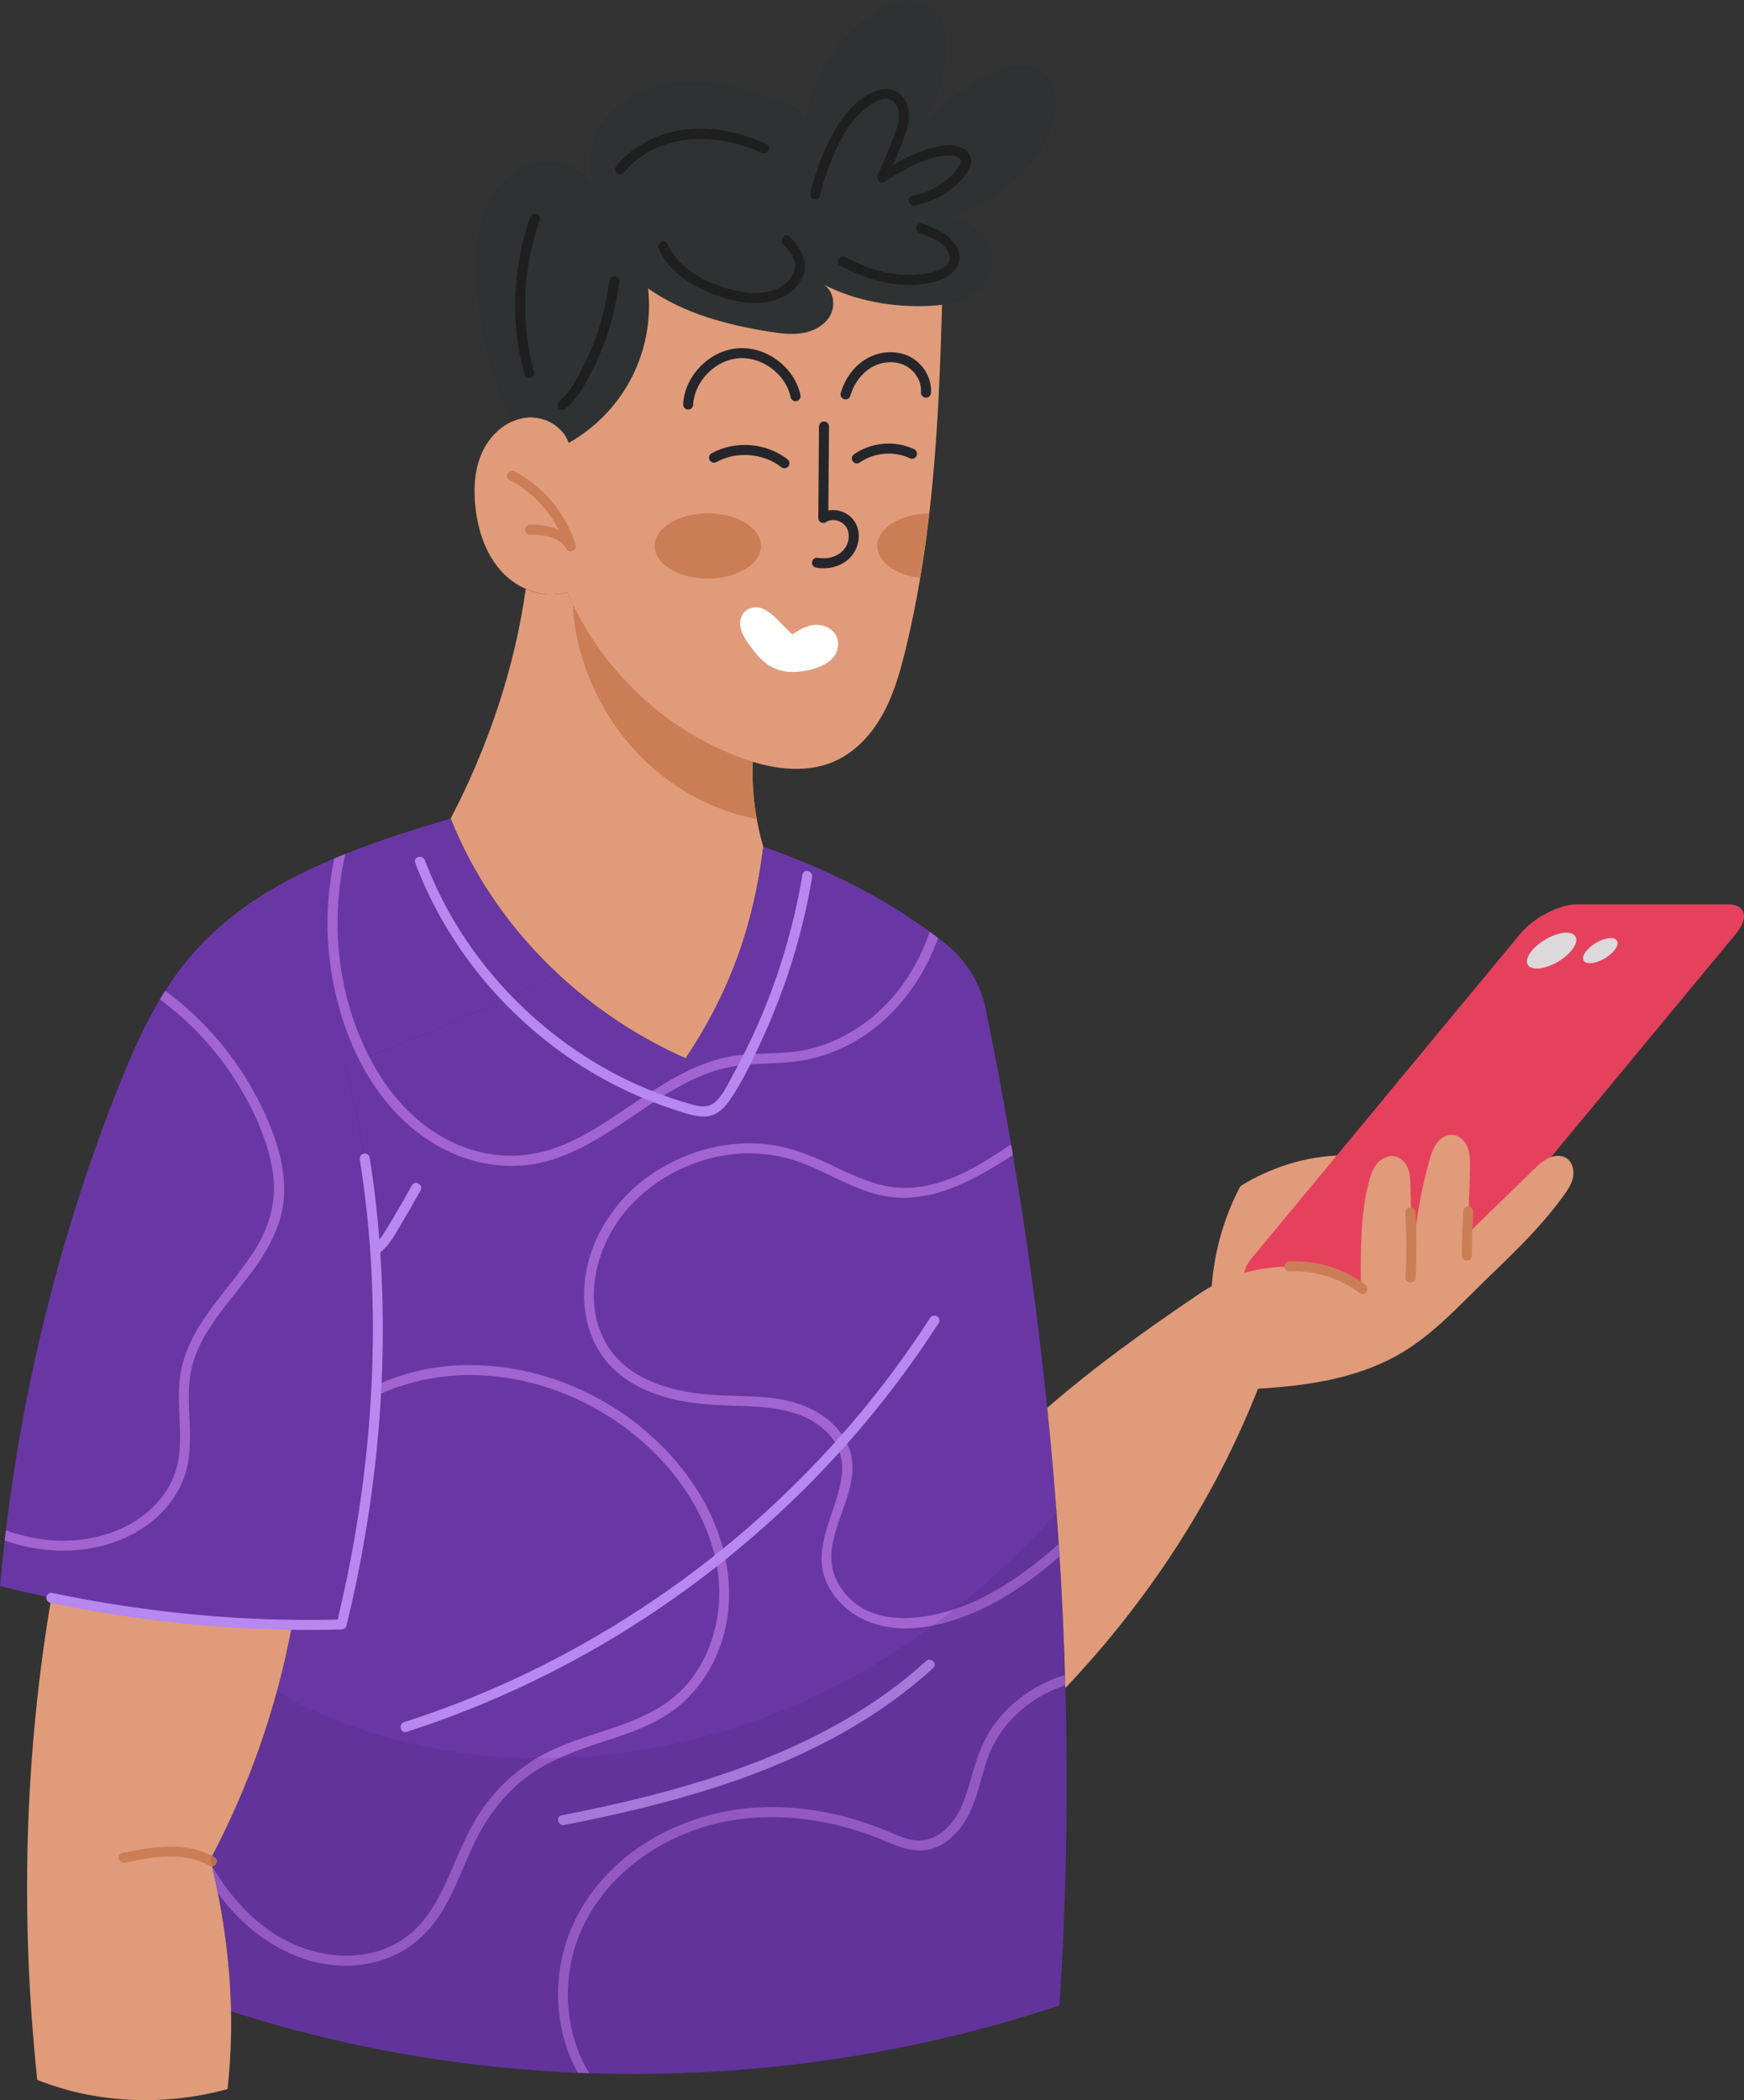 <?xml version="1.0" encoding="utf-8"?>
<svg xmlns="http://www.w3.org/2000/svg" fill="none" height="100%" overflow="visible" preserveAspectRatio="none" style="display: block;" viewBox="0 0 147 177" width="100%">
<rect x="0" y="0" width="147" height="177" fill="#333333" stroke="none"/>
<g id="Group">
<g id="Group_2">
<path d="M79.512 21.18C79.343 28.547 79.174 35.965 78.331 43.264C78.128 45.087 77.867 46.902 77.562 48.707C77.225 50.741 76.812 52.766 76.322 54.775C75.866 56.649 75.334 58.522 74.398 60.21C73.469 61.889 72.094 63.391 70.33 64.168C67.773 65.29 64.785 64.767 62.178 63.78C54.448 60.86 48.364 53.94 46.464 45.906C45.038 39.881 45.958 33.484 46.937 27.374C51.224 23.517 56.6 20.134 62.287 19.163C67.975 18.192 74.187 18.968 79.512 21.18Z" fill="#E09B7A" id="Vector"/>
<path d="M48.119 49.8C46.194 50.561 43.892 49.818 42.441 48.341C40.99 46.864 40.29 44.786 40.069 42.727C39.895 41.113 40.001 39.423 40.714 37.965C41.428 36.506 42.831 35.321 44.449 35.182C46.066 35.043 47.788 36.161 48.044 37.764C48.663 41.61 48.974 46 48.119 49.8Z" fill="#E09B7A" id="Vector_2"/>
<path d="M64.339 71.366C63.512 78.151 61.386 83.838 57.791 89.197C48.938 85.281 41.546 77.973 37.985 68.986C41.099 63.036 43.385 56.328 44.314 49.635C45.42 50.117 46.66 50.26 47.8 49.905C47.951 50.26 48.112 50.606 48.289 50.952C51.09 56.757 56.129 61.492 62.179 63.778C62.593 63.939 63.023 64.083 63.453 64.209C63.386 65.829 63.495 67.45 63.791 69.036C63.925 69.822 64.111 70.599 64.339 71.366Z" fill="#E09B7A" id="Vector_3"/>
<g id="Group_3">
<path d="M69.454 35.943C69.434 38.514 69.413 41.084 69.394 43.654C70.132 43.148 71.26 43.469 71.715 44.241C72.17 45.011 71.97 46.07 71.345 46.71C70.719 47.351 69.747 47.585 68.866 47.427" id="Vector_4" stroke="#25262B" stroke-linecap="round" stroke-linejoin="round" stroke-miterlimit="10" stroke-width="0.844"/>
<path d="M72.222 38.637C73.555 37.698 75.398 37.541 76.872 38.24" id="Vector_5" stroke="#25262B" stroke-linecap="round" stroke-linejoin="round" stroke-miterlimit="10" stroke-width="0.844"/>
<path d="M66.119 39.043C64.463 37.747 62.023 37.554 60.184 38.572" id="Vector_6" stroke="#25262B" stroke-linecap="round" stroke-linejoin="round" stroke-miterlimit="10" stroke-width="0.844"/>
<path d="M78.047 33.095C78.14 31.983 77.432 30.879 76.425 30.401C75.417 29.924 74.177 30.045 73.219 30.616C72.261 31.187 71.582 32.167 71.269 33.238" id="Vector_7" stroke="#25262B" stroke-linecap="round" stroke-linejoin="round" stroke-miterlimit="10" stroke-width="0.844"/>
<path d="M67.058 33.393C66.604 31.243 64.416 29.604 62.224 29.774C60.033 29.944 58.122 31.898 58.003 34.093" id="Vector_8" stroke="#25262B" stroke-linecap="round" stroke-linejoin="round" stroke-miterlimit="10" stroke-width="0.844"/>
</g>
<path d="M70.632 54.116C70.564 53.33 69.902 52.801 69.157 52.687C68.271 52.551 67.485 52.998 66.774 53.474C66.332 53.031 65.891 52.587 65.447 52.145C64.91 51.61 64.274 51.078 63.462 51.21C62.718 51.33 62.306 52.009 62.395 52.732C62.486 53.459 63.003 54.148 63.431 54.72C63.871 55.307 64.385 55.856 65.037 56.208C65.771 56.604 66.609 56.694 67.428 56.599C68.767 56.445 70.782 55.837 70.632 54.116Z" fill="white" id="Vector_9"/>
<g id="Group_4">
<g id="Group_5">
<path d="M55.176 46.014C55.176 47.534 57.184 48.765 59.661 48.765C62.138 48.765 64.146 47.533 64.146 46.014C64.146 44.495 62.138 43.263 59.661 43.263C57.184 43.263 55.176 44.495 55.176 46.014Z" fill="#CB7E55" id="Vector_10"/>
<path d="M78.33 43.265C78.127 45.088 77.866 46.902 77.561 48.708C75.494 48.463 73.941 47.349 73.941 46.016C73.942 44.522 75.891 43.298 78.33 43.265Z" fill="#CB7E55" id="Vector_11"/>
</g>
<g id="Group_6">
<path d="M48.523 45.943C47.716 43.286 45.833 41.006 43.364 39.731C42.881 39.483 42.454 40.21 42.938 40.46C44.726 41.383 46.178 42.863 47.084 44.642C46.349 44.318 45.494 44.216 44.682 44.225C44.14 44.232 44.138 45.075 44.682 45.069C45.799 45.056 47.125 45.207 47.752 46.267C47.99 46.673 48.664 46.409 48.523 45.943Z" fill="#CB7E55" id="Vector_12"/>
<path d="M63.452 64.21C63.022 64.083 62.591 63.94 62.178 63.779C56.128 61.492 51.089 56.758 48.288 50.952C48.389 54.142 49.528 57.366 51.123 60.05C52.989 63.163 55.715 65.738 58.955 67.375C60.482 68.143 62.111 68.709 63.791 69.037C63.494 67.45 63.385 65.83 63.452 64.21Z" fill="#CB7E55" id="Vector_13"/>
</g>
</g>
<path d="M88.912 9.677C88.558 11.753 87.352 13.618 85.79 15.028C84.229 16.437 82.305 17.543 80.338 18.311C81.309 18.539 82.22 19.037 82.853 19.804C83.486 20.563 83.807 21.61 83.613 22.58C83.385 23.66 82.558 24.546 81.579 25.044C80.601 25.551 79.478 25.719 78.381 25.778C75.31 25.93 72.085 25.373 69.36 23.947C70.212 24.411 70.448 25.61 70.035 26.479C69.613 27.34 68.685 27.88 67.74 28.057C66.794 28.234 65.824 28.108 64.871 27.956C61.25 27.382 57.63 26.419 54.626 24.309C54.921 26.959 54.39 29.702 53.124 32.048C51.934 34.259 50.111 36.107 47.934 37.331C47.47 35.964 45.917 35.053 44.448 35.179C44.001 35.221 43.562 35.347 43.149 35.533C41.377 31.837 40.338 27.795 40.119 23.702C40.018 21.761 40.102 19.761 40.794 17.929C41.486 16.106 42.862 14.469 44.702 13.828C46.55 13.187 48.87 13.845 49.934 15.482C49.14 13.237 50.086 10.613 51.866 9.034C53.655 7.456 56.128 6.832 58.508 6.883C60.888 6.941 63.209 7.617 65.461 8.393C66.407 8.714 67.538 9.102 67.892 10.031C68.432 6.57 70.407 3.355 73.251 1.305C74.035 0.739 74.897 0.25 75.85 0.073C76.804 -0.113 77.85 0.047 78.593 0.664C79.631 1.516 79.867 3.002 79.799 4.343C79.673 6.858 78.753 9.364 77.124 11.28C78.837 9.119 81.048 7.356 83.537 6.175C84.879 5.534 86.576 5.095 87.79 5.956C88.905 6.749 89.141 8.327 88.912 9.677Z" fill="#2F3233" id="Vector_14"/>
<g id="Group_7">
<path d="M51.356 23.688C51.128 25.516 50.666 27.313 49.994 29.028C49.659 29.883 49.265 30.715 48.822 31.52C48.384 32.318 47.924 33.203 47.172 33.748C46.737 34.065 47.158 34.797 47.598 34.477C48.36 33.923 48.858 33.154 49.324 32.347C49.835 31.462 50.28 30.54 50.669 29.594C51.448 27.701 51.946 25.717 52.199 23.688C52.267 23.151 51.422 23.155 51.356 23.688Z" fill="#1F1F1F" id="Vector_15"/>
<path d="M44.687 18.309C43.192 22.562 43.025 27.209 44.193 31.562C44.333 32.086 45.147 31.864 45.006 31.338C43.875 27.122 44.053 22.651 45.5 18.534C45.68 18.02 44.865 17.799 44.687 18.309Z" fill="#1F1F1F" id="Vector_16"/>
<path d="M66.592 19.956C66.222 19.557 65.626 20.154 65.995 20.552C66.431 21.023 66.944 21.551 67.014 22.222C67.075 22.797 66.76 23.358 66.362 23.748C65.373 24.715 63.827 24.82 62.533 24.59C60.077 24.153 57.35 22.932 56.253 20.554C56.026 20.061 55.298 20.49 55.524 20.98C56.189 22.421 57.42 23.494 58.817 24.207C60.251 24.939 61.927 25.505 63.548 25.535C65.021 25.562 66.598 25.05 67.431 23.763C68.34 22.356 67.597 21.039 66.592 19.956Z" fill="#1F1F1F" id="Vector_17"/>
<path d="M80.777 21.12C80.324 19.849 78.888 19.24 77.716 18.835C77.201 18.657 76.98 19.472 77.491 19.648C78.386 19.957 79.739 20.454 80.011 21.49C80.324 22.681 78.423 23.012 77.633 23.112C75.423 23.393 73.2 22.713 71.27 21.675C70.791 21.418 70.365 22.146 70.844 22.404C73.29 23.718 76.227 24.498 78.967 23.693C80.103 23.359 81.246 22.438 80.777 21.12Z" fill="#1F1F1F" id="Vector_18"/>
<path d="M81.492 12.73C80.622 11.859 78.894 12.329 77.891 12.664C76.975 12.97 76.116 13.404 75.283 13.886C75.484 13.421 75.678 12.951 75.862 12.479C76.203 11.603 76.624 10.661 76.615 9.703C76.608 9.011 76.344 8.306 75.793 7.868C75.152 7.359 74.332 7.436 73.62 7.745C72.144 8.383 71.074 9.722 70.301 11.089C69.386 12.705 68.734 14.482 68.296 16.283C68.167 16.81 68.981 17.035 69.109 16.508C69.475 15.008 69.989 13.547 70.682 12.167C71.263 11.01 71.986 9.868 73.028 9.073C73.535 8.686 74.349 8.14 75.015 8.383C75.72 8.641 75.84 9.537 75.731 10.175C75.6 10.953 75.263 11.712 74.975 12.442C74.669 13.218 74.334 13.982 73.978 14.736C73.81 15.091 74.17 15.558 74.555 15.314C75.407 14.774 76.273 14.248 77.196 13.837C78.155 13.411 79.343 12.974 80.409 13.142C81.879 13.375 80.067 14.979 79.558 15.351C78.764 15.931 77.864 16.314 76.903 16.512C76.372 16.622 76.597 17.436 77.128 17.326C78.361 17.072 79.505 16.515 80.466 15.702C81.227 15.058 82.479 13.72 81.492 12.73Z" fill="#1F1F1F" id="Vector_19"/>
<path d="M64.615 12.152C62.408 11.133 59.975 10.595 57.546 10.95C55.402 11.262 53.36 12.3 51.954 13.963C51.605 14.376 52.199 14.975 52.55 14.56C55.456 11.124 60.365 11.113 64.189 12.881C64.68 13.108 65.109 12.38 64.615 12.152Z" fill="#1F1F1F" id="Vector_20"/>
</g>
</g>
<path d="M89.301 169.022C76.55 173.25 63.065 175.174 49.672 174.727C49.343 174.718 49.022 174.71 48.701 174.693C38.786 174.279 28.929 172.558 19.469 169.512C19.41 166.178 19.022 162.845 18.363 159.554C18.177 158.6 17.975 157.664 17.73 156.727V156.702C20.127 152.203 22.009 147.444 23.342 142.532C23.849 140.693 24.279 138.828 24.625 136.946C26.009 136.962 27.401 136.955 28.794 136.912C29.14 135.486 29.46 134.051 29.748 132.609C29.832 132.237 29.899 131.857 29.967 131.486C30.237 130.119 30.473 128.752 30.676 127.376C30.802 126.575 30.912 125.765 31.013 124.955C31.115 124.195 31.199 123.436 31.283 122.676C31.376 121.79 31.46 120.913 31.528 120.027C31.587 119.242 31.646 118.448 31.688 117.655C31.714 117.343 31.73 117.031 31.747 116.719C31.823 115.149 31.857 113.58 31.857 112.01C31.857 111.335 31.848 110.66 31.831 109.985C31.831 109.858 31.831 109.731 31.823 109.614C31.806 108.913 31.78 108.221 31.746 107.521C31.73 107.132 31.712 106.744 31.688 106.364C31.662 105.942 31.637 105.52 31.603 105.107C31.569 104.583 31.527 104.068 31.477 103.546C31.444 103.208 31.418 102.879 31.376 102.542C31.351 102.288 31.325 102.044 31.3 101.79C31.258 101.385 31.207 100.972 31.156 100.567C31.072 99.833 30.97 99.098 30.853 98.373C30.768 97.774 30.676 97.183 30.566 96.584C30.414 95.664 30.237 94.745 30.043 93.833C29.907 93.175 29.764 92.517 29.604 91.859C29.595 91.808 29.587 91.757 29.57 91.707C29.418 91.049 29.249 90.399 29.081 89.749C29.477 89.605 29.874 89.462 30.27 89.318C30.541 89.217 30.819 89.116 31.089 89.023C32.017 88.677 32.945 88.314 33.873 87.951C34.557 87.681 35.249 87.403 35.932 87.116C36.051 87.065 36.16 87.023 36.279 86.972H36.288C36.651 86.82 37.014 86.668 37.376 86.508C37.485 86.457 37.604 86.415 37.713 86.364C37.983 86.255 38.254 86.136 38.524 86.019C38.929 85.842 39.325 85.665 39.722 85.487C40.144 85.302 40.558 85.116 40.971 84.922C41.477 84.694 41.984 84.466 42.482 84.221C42.726 84.112 42.971 83.993 43.208 83.875C43.823 83.588 44.431 83.293 45.039 82.98C45.681 82.668 46.322 82.347 46.955 82.019C50.128 84.997 53.807 87.445 57.79 89.2C61.385 83.841 63.512 78.153 64.339 71.369C69.275 73.065 74.128 75.428 78.373 78.534C78.609 78.711 78.846 78.88 79.073 79.065C79.276 79.217 79.478 79.377 79.681 79.529C81.42 80.905 82.626 82.837 83.074 85.006C83.859 88.812 84.576 92.626 85.225 96.458C85.284 96.753 85.335 97.057 85.377 97.352C87.073 107.352 88.305 117.42 89.048 127.522C89.115 128.391 89.174 129.252 89.234 130.121V130.13C89.267 130.484 89.285 130.83 89.301 131.184C89.52 134.517 89.672 137.843 89.765 141.176C89.782 141.472 89.791 141.759 89.791 142.045C90.044 151.038 89.883 160.043 89.301 169.022Z" fill="#6937A4" id="Vector_21"/>
<g id="Group_8">
<path d="M102.122 108.634C102.308 105.619 103.141 102.645 104.547 99.971C107.077 98.392 110.085 97.432 113.068 97.383C111.711 102.652 107.374 107.209 102.122 108.634Z" fill="#E09B7A" id="Vector_22"/>
<g id="Group_9">
<path d="M106.219 108.48H118.936C120.444 108.48 122.585 107.369 123.72 105.998L146.317 78.702C147.451 77.332 147.149 76.22 145.641 76.22H132.925C131.417 76.22 129.276 77.332 128.141 78.702L105.544 105.998C104.41 107.369 104.713 108.48 106.219 108.48Z" fill="#E5415D" id="Vector_23"/>
<path d="M132.449 80.12C131.758 80.954 130.453 81.632 129.534 81.632C128.615 81.632 128.431 80.955 129.122 80.12C129.813 79.285 131.118 78.607 132.037 78.607C132.956 78.608 133.14 79.285 132.449 80.12Z" fill="#DBD9DB" id="Vector_24"/>
<path d="M136.055 80.12C135.571 80.704 134.658 81.178 134.016 81.178C133.373 81.178 133.244 80.704 133.728 80.12C134.212 79.536 135.124 79.062 135.767 79.062C136.41 79.062 136.538 79.536 136.055 80.12Z" fill="#DBD9DB" id="Vector_25"/>
</g>
<g id="Group_10">
<path d="M132.594 99.198C132.484 99.771 132.155 100.278 131.809 100.75C129.969 103.307 127.69 105.501 125.421 107.679C123.185 109.839 121.075 112.194 118.433 113.839C114.762 116.126 110.357 116.792 106.036 117.037C102.348 126.412 96.728 134.961 89.799 142.269C89.596 134.387 89.082 126.506 88.271 118.657C92.339 115.113 96.71 111.999 101.2 108.969C105.091 106.345 110.55 106.007 114.702 108.201C114.685 105.366 114.669 102.489 115.352 99.729C115.496 99.138 115.681 98.539 116.069 98.075C116.457 97.611 117.098 97.307 117.681 97.476C118.17 97.62 118.533 98.067 118.701 98.557C118.871 99.046 118.879 99.569 118.887 100.084C118.913 102.101 119.073 104.16 119.099 106.169C119.242 103.333 119.715 100.515 120.491 97.788C120.635 97.274 120.795 96.759 121.115 96.337C121.436 95.907 121.951 95.594 122.474 95.645C123.056 95.704 123.52 96.202 123.722 96.751C123.925 97.3 123.916 97.899 123.9 98.481C123.865 100.237 123.773 102.194 123.739 103.949C125.595 102.152 127.452 100.346 129.309 98.54C129.689 98.177 130.077 97.806 130.558 97.586C131.03 97.367 131.629 97.332 132.06 97.628C132.543 97.958 132.703 98.624 132.594 99.198Z" fill="#E09B7A" id="Vector_26"/>
<g id="Group_11">
<path d="M119.309 102.179C119.282 101.638 118.438 101.635 118.465 102.179C118.554 104.008 118.561 105.838 118.488 107.667C118.467 108.21 119.31 108.209 119.332 107.667C119.405 105.838 119.397 104.008 119.309 102.179Z" fill="#CB7E55" id="Vector_27"/>
<path d="M123.759 101.671C123.519 101.671 123.351 101.865 123.337 102.093C123.26 103.34 123.222 104.589 123.223 105.838C123.223 106.382 124.067 106.382 124.066 105.838C124.065 104.589 124.103 103.34 124.18 102.093C124.195 101.865 123.977 101.671 123.759 101.671Z" fill="#CB7E55" id="Vector_28"/>
<path d="M115.067 108.267C113.24 106.903 110.951 106.207 108.674 106.306C108.133 106.329 108.13 107.173 108.674 107.15C110.82 107.057 112.92 107.712 114.641 108.996C115.077 109.32 115.498 108.588 115.067 108.267Z" fill="#CB7E55" id="Vector_29"/>
</g>
</g>
</g>
<g id="Group_12">
<path d="M17.73 156.701C19.299 163.047 19.907 169.571 19.181 176.068C13.949 177.503 8.176 177.309 3.139 175.291C1.712 161.738 2.042 148.084 4.328 134.666C11.012 136.067 17.797 136.852 24.624 136.936C23.35 143.823 21.021 150.515 17.73 156.701Z" fill="#E09B7A" id="Vector_30"/>
<path d="M18.075 156.518C15.671 155.154 12.873 155.629 10.306 156.178C9.775 156.291 10 157.105 10.53 156.992C12.862 156.492 15.457 156.003 17.649 157.247C18.122 157.514 18.548 156.786 18.075 156.518Z" fill="#CB7E55" id="Vector_31"/>
</g>
<g id="Group_13">
<g id="Group_14">
<path d="M46.954 82.016C46.169 82.421 45.393 82.818 44.599 83.197C44.135 83.434 43.671 83.653 43.207 83.873C42.962 83.991 42.725 84.109 42.481 84.219C41.983 84.463 41.477 84.692 40.97 84.919C40.548 85.113 40.134 85.299 39.721 85.485C39.325 85.671 38.928 85.839 38.523 86.016C38.143 86.185 37.763 86.354 37.375 86.506C37.273 86.557 37.172 86.599 37.071 86.641C36.692 86.801 36.312 86.962 35.932 87.113C34.321 87.78 32.709 88.413 31.088 89.021C30.819 89.114 30.54 89.214 30.27 89.316C29.874 89.46 29.477 89.603 29.081 89.747C29.435 91.097 29.756 92.464 30.042 93.831C30.228 94.742 30.405 95.662 30.566 96.582C30.642 97.029 30.718 97.468 30.785 97.915C30.811 98.059 30.836 98.219 30.853 98.371C30.962 99.097 31.064 99.84 31.156 100.565C31.173 100.666 31.19 100.777 31.198 100.878C31.249 101.299 31.3 101.73 31.342 102.152C31.444 103.088 31.528 104.017 31.595 104.953C31.629 105.426 31.663 105.899 31.688 106.362C31.899 109.806 31.907 113.265 31.747 116.717C31.73 117.03 31.713 117.342 31.688 117.654C31.612 119.021 31.511 120.388 31.367 121.755C31.342 122.058 31.317 122.371 31.283 122.675C31.199 123.434 31.115 124.194 31.013 124.953C30.912 125.763 30.802 126.573 30.675 127.375C30.473 128.751 30.237 130.118 29.967 131.485C29.899 131.865 29.823 132.235 29.748 132.607C29.461 134.051 29.14 135.485 28.794 136.911C27.781 136.944 26.768 136.953 25.764 136.953C17.072 136.944 8.448 135.796 -4.63607e-05 133.67C0.118 132.387 0.245 131.113 0.396 129.839C0.43 129.552 0.464 129.257 0.497 128.97C2.025 116.337 5.155 103.89 9.805 92.049C10.86 89.374 12.008 86.691 13.476 84.227C13.62 83.982 13.771 83.737 13.923 83.501C14.632 82.395 15.408 81.332 16.277 80.345C19.484 76.699 23.662 74.235 28.177 72.353C28.48 72.218 28.792 72.092 29.105 71.973C32 70.809 35.013 69.864 37.983 68.986C39.941 73.931 43.063 78.379 46.954 82.016Z" fill="#6937A4" id="Vector_32"/>
</g>
<g id="Group_15">
<g id="Group_16">
<path d="M89.79 142.042C88.195 142.557 86.718 143.444 85.528 144.625C84.499 145.645 83.714 146.869 83.225 148.237C82.642 149.89 82.381 151.671 81.511 153.207C80.827 154.423 79.73 155.545 78.338 155.866C76.617 156.262 75.013 155.275 73.452 154.702C70.051 153.453 66.38 152.879 62.768 153.267C56.65 153.917 50.582 157.799 48.557 163.816C47.611 166.643 47.628 169.774 48.633 172.584C48.903 173.343 49.257 174.06 49.671 174.727C49.342 174.718 49.021 174.71 48.7 174.693C46.633 170.946 46.481 166.196 48.304 162.187C51.029 156.212 57.402 152.701 63.798 152.338C67.52 152.119 71.283 152.879 74.727 154.296C75.612 154.667 76.533 155.123 77.512 155.115C78.339 155.115 79.098 154.735 79.698 154.178C81.039 152.937 81.487 151.157 81.968 149.461C82.406 147.9 82.964 146.431 83.959 145.14C84.82 144.009 85.909 143.056 87.133 142.322C87.96 141.833 88.846 141.444 89.766 141.174C89.782 141.469 89.79 141.756 89.79 142.042Z" fill="#A164D1" id="Vector_33"/>
<path d="M89.3 131.181C86.422 133.679 83.19 135.848 79.486 136.81C77.266 137.392 74.819 137.485 72.717 136.455C71.046 135.629 69.629 134.067 69.317 132.185C68.667 128.278 73.148 123.974 69.595 120.598C67.874 118.961 65.435 118.624 63.157 118.523C60.937 118.43 58.726 118.43 56.557 117.882C54.675 117.409 52.836 116.557 51.477 115.139C50.084 113.688 49.367 111.755 49.248 109.755C49.021 105.847 50.979 102.084 53.983 99.662C56.844 97.35 60.599 96.101 64.278 96.404C66.312 96.573 68.143 97.273 69.966 98.143C72.102 99.156 74.253 100.236 76.675 100.109C79.891 99.94 82.574 98.211 85.224 96.455C85.283 96.751 85.333 97.054 85.376 97.35C81.882 99.594 78.008 101.805 73.73 100.616C71.578 100.017 69.679 98.802 67.603 98.017C65.898 97.376 64.101 97.114 62.287 97.232C58.734 97.477 55.282 99.165 52.928 101.84C50.438 104.667 49.139 109.072 50.785 112.642C52.532 116.431 56.988 117.444 60.777 117.604C63.08 117.706 65.511 117.596 67.697 118.457C69.359 119.106 70.896 120.296 71.553 122.01C73.03 125.875 68.558 129.664 70.625 133.402C72.996 137.698 78.802 136.55 82.431 134.829C84.937 133.63 87.165 131.968 89.233 130.128C89.267 130.481 89.284 130.827 89.3 131.181Z" fill="#A164D1" id="Vector_34"/>
<path d="M60.49 139.291C59.68 141.249 58.389 142.971 56.659 144.211C54.768 145.562 52.498 146.245 50.313 146.962C48.009 147.722 45.781 148.591 43.891 150.169C42.077 151.688 40.777 153.595 39.79 155.73C38.879 157.714 38.161 159.814 36.92 161.62C35.697 163.383 34.017 164.684 31.942 165.274C27.604 166.531 23.165 164.683 20.093 161.586C19.46 160.945 18.887 160.27 18.363 159.552C18.212 158.784 18.051 158.025 17.865 157.265C19.174 159.477 20.827 161.46 22.996 162.903C26.481 165.215 31.536 165.747 34.819 162.768C36.372 161.359 37.275 159.417 38.093 157.528C38.937 155.578 39.747 153.612 41.055 151.916C42.397 150.169 44.11 148.726 46.067 147.722C48.051 146.718 50.211 146.152 52.295 145.409C54.379 144.667 56.37 143.688 57.856 142.009C59.232 140.439 60.084 138.448 60.447 136.406C61.232 131.95 59.418 127.469 56.624 124.051C51.324 117.587 42.1 114.178 33.982 116.751C33.197 116.996 32.429 117.3 31.687 117.655C31.712 117.342 31.729 117.03 31.745 116.718C33.399 115.984 35.138 115.469 36.952 115.225C45.712 114.06 54.953 118.778 59.282 126.449C61.486 130.354 62.228 135.063 60.49 139.291Z" fill="#A164D1" id="Vector_35"/>
<path d="M79.073 79.062C77.486 83.391 74.423 87.087 69.933 88.767C68.389 89.349 66.794 89.552 65.148 89.611C63.443 89.669 61.781 89.737 60.153 90.277C57.494 91.146 55.19 92.825 52.895 94.362C50.617 95.889 48.228 97.408 45.519 98.008C42.397 98.692 39.148 97.973 36.456 96.312C33.747 94.64 31.705 92.151 30.27 89.316C28.845 86.489 28.009 83.316 27.722 80.261C27.478 77.62 27.629 74.944 28.178 72.353C28.482 72.218 28.794 72.092 29.107 71.973C28.339 75.357 28.238 78.901 28.853 82.311C29.259 84.581 30.001 86.901 31.089 89.02C32.853 92.471 35.554 95.4 39.25 96.733C42.077 97.753 45.022 97.585 47.756 96.378C50.187 95.307 52.33 93.686 54.549 92.243C56.743 90.809 59.098 89.458 61.714 89.011C63.47 88.716 65.258 88.859 67.022 88.631C68.465 88.445 69.866 87.981 71.148 87.306C74.735 85.416 77.098 82.201 78.372 78.53C78.609 78.708 78.845 78.877 79.073 79.062Z" fill="#A164D1" id="Vector_36"/>
<path d="M23.949 100.632C23.856 102.987 22.776 105.062 21.417 106.936C20.093 108.767 18.532 110.438 17.366 112.396C16.793 113.375 16.328 114.422 16.1 115.544C15.813 116.995 15.931 118.49 15.991 119.958C16.041 121.392 16.041 122.861 15.611 124.245C15.24 125.409 14.581 126.456 13.755 127.342C11.949 129.266 9.409 130.32 6.818 130.608C4.589 130.853 2.43 130.54 0.395 129.84C0.429 129.553 0.463 129.258 0.496 128.971C3.197 129.941 6.092 130.203 8.986 129.3C11.315 128.574 13.484 126.996 14.522 124.735C15.703 122.136 14.876 119.199 15.13 116.456C15.535 111.958 19.13 109.03 21.417 105.443C22.792 103.3 23.408 100.979 22.935 98.43C22.479 95.907 21.357 93.485 20.015 91.316C18.311 88.557 16.075 86.144 13.475 84.228C13.619 83.983 13.77 83.738 13.922 83.502C17.18 85.898 19.888 89.055 21.737 92.658C22.987 95.088 24.051 97.856 23.949 100.632Z" fill="#A164D1" id="Vector_37"/>
</g>
<g id="Group_17">
<path d="M34.721 99.899C34.219 100.81 33.703 101.712 33.171 102.605C32.916 103.033 32.661 103.461 32.395 103.882C32.268 104.083 32.13 104.281 31.979 104.468C31.793 102.135 31.522 99.833 31.161 97.572C31.124 97.342 30.91 97.189 30.677 97.221C30.447 97.259 30.29 97.475 30.327 97.705C32.281 109.916 31.634 123.324 28.459 136.498C20.548 136.692 12.457 135.945 4.415 134.255C4.189 134.204 3.963 134.354 3.915 134.582C3.867 134.81 4.013 135.034 4.241 135.082C11.496 136.604 18.787 137.373 25.959 137.373C26.91 137.373 27.859 137.36 28.805 137.333C28.995 137.327 29.158 137.195 29.203 137.01C31.782 126.442 32.74 115.717 32.053 105.557C32.822 104.935 33.297 104.037 33.797 103.2C34.365 102.252 34.915 101.292 35.448 100.324C35.711 99.849 34.983 99.423 34.721 99.899Z" fill="#B788EF" id="Vector_38"/>
<path d="M67.638 73.712C66.979 77.632 65.892 81.473 64.385 85.151C63.634 86.985 62.774 88.775 61.82 90.51C61.395 91.282 60.987 92.224 60.336 92.836C59.569 93.556 58.529 93.153 57.648 92.888C51.323 90.989 45.651 87.125 41.422 82.07C39.038 79.219 37.123 75.972 35.812 72.494C35.622 71.99 34.806 72.209 34.998 72.718C37.441 79.203 41.875 84.83 47.518 88.837C50.338 90.84 53.459 92.424 56.75 93.491C57.581 93.76 58.504 94.128 59.39 94.098C60.303 94.067 60.956 93.515 61.459 92.797C62.614 91.145 63.497 89.215 64.331 87.387C66.283 83.103 67.673 78.579 68.453 73.936C68.542 73.405 67.728 73.176 67.638 73.712Z" fill="#B788EF" id="Vector_39"/>
<path d="M78.397 111.072C74.379 117.318 69.505 122.994 63.97 127.944C58.456 132.875 52.289 137.072 45.679 140.392C41.934 142.273 38.047 143.861 34.057 145.146C33.542 145.312 33.762 146.127 34.281 145.959C41.417 143.663 48.233 140.392 54.499 136.278C60.764 132.165 66.492 127.226 71.461 121.615C74.269 118.445 76.833 115.06 79.125 111.499C79.42 111.039 78.69 110.616 78.397 111.072Z" fill="#B788EF" id="Vector_40"/>
<path d="M78.062 139.987C71.518 145.926 63.124 149.213 54.67 151.367C52.245 151.985 49.798 152.515 47.342 152.997C46.81 153.102 47.035 153.915 47.566 153.811C56.254 152.106 65.055 149.777 72.657 145.085C74.788 143.769 76.803 142.267 78.658 140.583C79.062 140.218 78.463 139.622 78.062 139.987Z" fill="#B788EF" id="Vector_41"/>
</g>
</g>
</g>
<path d="M89.79 142.042C89.79 141.755 89.782 141.469 89.765 141.173C89.672 137.84 89.52 134.515 89.301 131.181C89.285 130.827 89.268 130.481 89.234 130.126V130.118C89.175 129.249 89.115 128.388 89.048 127.519C83.917 133.24 77.875 138.144 71.073 141.747C60.642 147.291 48.398 149.544 36.727 147.375C33.444 146.768 30.212 145.822 27.149 144.497C25.84 143.932 24.558 143.291 23.343 142.532C22.01 147.443 20.128 152.202 17.731 156.701V156.726C17.976 157.663 18.178 158.599 18.364 159.553C19.023 162.844 19.41 166.178 19.47 169.511C28.93 172.557 38.786 174.279 48.702 174.692C49.023 174.709 49.343 174.718 49.673 174.726C63.065 175.173 76.551 173.249 89.302 169.021C89.883 160.043 90.044 151.038 89.79 142.042Z" fill="#3E2061" id="Vector_42" opacity="0.15"/>
</g>
</svg>